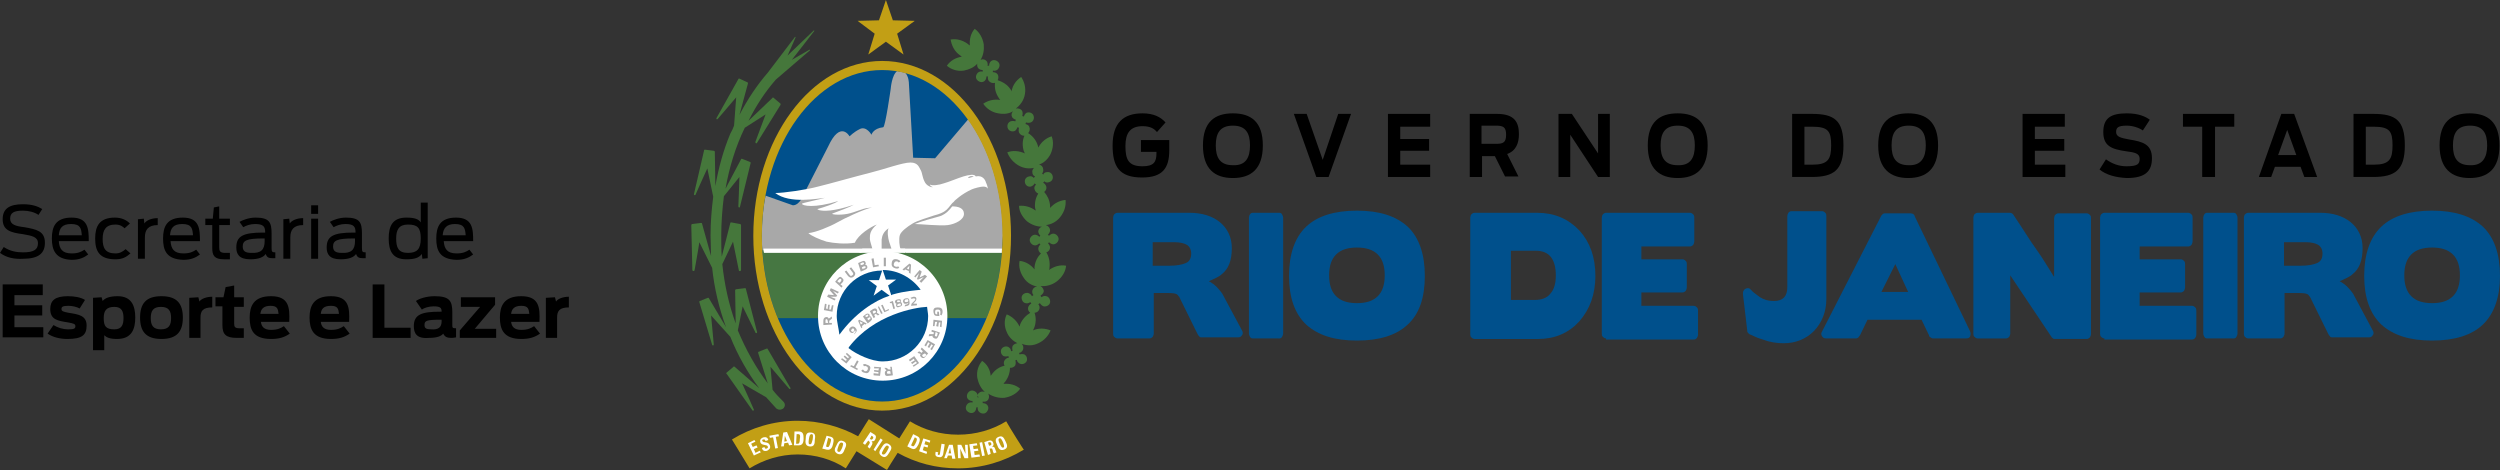 <?xml version="1.0" encoding="utf-8"?>
<!-- Generator: Adobe Illustrator 27.9.0, SVG Export Plug-In . SVG Version: 6.00 Build 0)  -->
<svg version="1.1" id="Camada_1" xmlns="http://www.w3.org/2000/svg" xmlns:xlink="http://www.w3.org/1999/xlink" x="0px" y="0px"
	 viewBox="0 0 467.6 88" style="enable-background:new 0 0 467.6 88;" xml:space="preserve">
<rect x="0" y="0" width="467.6" height="88" fill="#333333" stroke="none"/>
<style type="text/css">
	.st0{fill-rule:evenodd;clip-rule:evenodd;fill:#00508C;}
	.st1{fill-rule:evenodd;clip-rule:evenodd;fill:#467742;}
	.st2{fill-rule:evenodd;clip-rule:evenodd;fill:#A8A8A8;}
	.st3{fill-rule:evenodd;clip-rule:evenodd;fill:#FFFFFF;}
	.st4{fill-rule:evenodd;clip-rule:evenodd;fill:#45773B;}
	.st5{fill-rule:evenodd;clip-rule:evenodd;fill:#C29F15;}
	.st6{fill:#A8A8A8;}
	.st7{fill:#FFFFFF;}
	.st8{fill:#00508C;}
</style>
<g>
	<g>
		<path class="st0" d="M141.7,44c0-17.6,10.4-31.9,23.3-31.9c12.9,0,23.3,14.3,23.3,31.9S177.9,75.9,165,75.9
			C152.1,75.9,141.7,61.6,141.7,44"/>
		<path class="st1" d="M184.5,59.5l-39,0c-1.6-3.8-2.6-8.2-2.9-12.8h44.8C187.1,51.3,186.1,55.7,184.5,59.5"/>
		<path class="st2" d="M187.4,46.7l-44.8,0.1c-0.1-0.9-0.1-1.8-0.1-2.7c0-2.6,0.2-5.1,0.7-7.5l5.1,1.8c1.3,0,2-2,2-2l4.6-9
			c2.3-5,4-1.9,4-1.9s0.8-0.8,1.8-1.3c1.3-0.8,2.3,1,2.3,1s0.3-1.2,2.2-1.4c0.4-0.1,1.4-7.2,1.4-7.2s0.2-2.6,1.2-3.3
			c0.5,0.1,1,0.2,1.5,0.3c0.7,0.7,0.7,2,0.7,2l0.8,13.9l4.1,0.1l6.2-7.3c4,5.6,6.5,13.3,6.5,21.8C187.5,44.9,187.5,45.8,187.4,46.7"
			/>
		<path class="st3" d="M163.6,46.5L163.6,46.5h-20.8c0,0.3,0,0.5,0.1,0.8h17.9L163.6,46.5z M169.5,47.3h17.9c0-0.2,0-0.5,0-0.8
			h-20.8L169.5,47.3z"/>
		<path class="st4" d="M183.1,73.5c0.3-0.3,0.7-0.3,1.1-0.2c-0.7-0.6-1.2-1.6-1.4-2.6c-0.2-1.2,0.2-2.4,0.9-3.2
			c0.9,0.6,1.5,1.6,1.6,2.8c0.1-0.1,0.2-0.3,0.3-0.4c0.6-0.8,1.4-1.3,2.3-1.5c-0.2-0.3-0.2-0.7,0-1c0.2-0.3,0.5-0.5,0.8-0.5
			c0-0.1-0.1-0.2-0.1-0.3c-0.3,0.1-0.6,0.1-0.9,0c-0.5-0.3-0.6-0.9-0.4-1.3c0.3-0.5,0.9-0.6,1.3-0.4c0.3,0.2,0.5,0.4,0.5,0.8
			c0.1,0,0.2-0.1,0.3-0.1c-0.1-0.3-0.1-0.6,0-0.9c0.2-0.3,0.6-0.5,0.9-0.5c-0.8-0.4-1.6-1.1-2-2.1c-0.5-1.1-0.5-2.3,0-3.3
			c1,0.4,1.9,1.2,2.4,2.3c0-0.1,0.1-0.3,0.1-0.4c0.4-1,1.1-1.7,1.9-2.2c-0.3-0.2-0.5-0.6-0.4-1c0.1-0.3,0.3-0.6,0.6-0.7
			c-0.1-0.1-0.1-0.2-0.2-0.3c-0.2,0.2-0.6,0.3-0.9,0.2c-0.5-0.1-0.8-0.7-0.7-1.2c0.1-0.5,0.7-0.8,1.2-0.7c0.3,0.1,0.6,0.3,0.7,0.6
			c0.1-0.1,0.2-0.1,0.3-0.2c-0.2-0.2-0.3-0.6-0.2-0.9c0.1-0.4,0.5-0.7,0.9-0.7c-1-0.2-1.9-0.7-2.5-1.6c-0.7-1-1-2.1-0.8-3.2
			c1.1,0.1,2.1,0.7,2.8,1.6c0-0.1,0-0.3,0-0.5c0.1-1,0.6-1.9,1.2-2.5c-0.3-0.2-0.5-0.5-0.5-0.9c0-0.3,0.2-0.6,0.4-0.8
			c-0.1-0.1-0.2-0.1-0.2-0.2c-0.2,0.2-0.5,0.4-0.8,0.4c-0.5,0-1-0.5-1-1c0-0.5,0.5-1,1-1c0.3,0,0.6,0.2,0.8,0.4
			c0.1-0.1,0.1-0.2,0.2-0.2c-0.2-0.2-0.4-0.5-0.4-0.8c0-0.4,0.3-0.8,0.7-0.9c-0.9,0-1.9-0.3-2.8-1c-0.9-0.8-1.5-1.9-1.5-2.9
			c1.1-0.1,2.2,0.2,3.1,0.9c0-0.1,0-0.3-0.1-0.5c-0.1-1,0.1-1.9,0.6-2.7c-0.3-0.1-0.6-0.4-0.7-0.8c-0.1-0.3,0-0.6,0.3-0.9
			c-0.1,0-0.2-0.1-0.3-0.2c-0.1,0.3-0.4,0.5-0.7,0.6c-0.5,0.1-1-0.2-1.1-0.8c-0.1-0.5,0.2-1,0.8-1.1c0.3-0.1,0.6,0,0.9,0.3
			c0-0.1,0.1-0.2,0.2-0.3c-0.3-0.1-0.5-0.4-0.5-0.7c-0.1-0.4,0.1-0.7,0.3-0.9c-0.9,0.2-1.9,0.1-2.8-0.4c-1.1-0.6-1.8-1.5-2.2-2.5
			c1-0.4,2.2-0.3,3.3,0.2c-0.1-0.1-0.1-0.3-0.2-0.4c-0.3-1-0.3-2,0.1-2.9c-0.4,0-0.8-0.2-1-0.6c-0.1-0.3-0.1-0.6,0-0.9
			c-0.1,0-0.2-0.1-0.3-0.1c-0.1,0.3-0.3,0.6-0.5,0.7c-0.5,0.2-1.1,0-1.3-0.5c-0.2-0.5,0-1.1,0.5-1.3c0.3-0.1,0.6-0.1,0.9,0
			c0-0.1,0.1-0.2,0.1-0.3c-0.3-0.1-0.6-0.3-0.7-0.5c-0.2-0.4-0.1-0.8,0.2-1.1c-0.8,0.5-1.8,0.6-2.8,0.4c-1.2-0.2-2.2-0.9-2.8-1.8
			c0.9-0.6,2-0.9,3.2-0.7c-0.1-0.1-0.2-0.2-0.3-0.4c-0.6-0.9-0.8-1.8-0.7-2.8c-0.4,0.1-0.8,0-1.1-0.3c-0.2-0.2-0.3-0.6-0.2-0.9
			c-0.1,0-0.2,0-0.3,0c0,0.3-0.1,0.6-0.3,0.8c-0.4,0.4-1,0.3-1.4-0.1c-0.4-0.4-0.3-1,0.1-1.4c0.2-0.2,0.6-0.3,0.9-0.2
			c0-0.1,0-0.2,0-0.3c-0.3,0-0.6-0.1-0.8-0.3c-0.2-0.2-0.3-0.6-0.2-0.9c-0.6,0.7-1.5,1.1-2.5,1.3c-1.2,0.2-2.4-0.2-3.2-0.9
			c0.6-0.9,1.6-1.5,2.8-1.7c-0.1-0.1-0.3-0.2-0.4-0.3c-1-0.7-1.5-1.8-1.7-2.9c1.1-0.2,2.2,0.1,3.2,0.8c0.1,0.1,0.2,0.2,0.4,0.3
			c-0.1-1.2,0.2-2.3,0.9-3.1c0.9,0.6,1.5,1.7,1.7,2.9c0.1,1.1-0.1,2.1-0.6,2.9c0.4-0.2,0.8-0.1,1.1,0.2c0.2,0.2,0.3,0.6,0.2,0.9
			c0.1,0,0.2,0,0.3,0c0-0.3,0.1-0.6,0.3-0.8c0.4-0.4,1-0.3,1.4,0.1c0.4,0.4,0.3,1-0.1,1.4c-0.2,0.2-0.6,0.3-0.9,0.2
			c0,0.1,0,0.2,0,0.3c0.3,0,0.6,0.1,0.8,0.3c0.3,0.3,0.3,0.8,0.1,1.2c0.9,0.3,1.8,0.8,2.4,1.7c0.1,0.1,0.2,0.3,0.2,0.4
			c0.2-1.2,0.9-2.1,1.8-2.7c0.6,0.9,0.9,2,0.7,3.2c-0.2,1.2-0.9,2.1-1.7,2.7c0.5-0.1,1,0.1,1.2,0.5c0.1,0.3,0.1,0.6,0,0.9
			c0.1,0,0.2,0.1,0.3,0.1c0.1-0.3,0.3-0.6,0.5-0.7c0.5-0.2,1.1,0,1.3,0.5c0.2,0.5,0,1.1-0.5,1.3c-0.3,0.1-0.6,0.1-0.9,0
			c0,0.1-0.1,0.2-0.1,0.3c0.3,0.1,0.6,0.2,0.7,0.5c0.2,0.4,0.1,0.9-0.2,1.2c0.8,0.5,1.5,1.3,1.8,2.3c0,0.1,0.1,0.3,0.1,0.4
			c0.6-1.1,1.5-1.8,2.5-2.1c0.4,1,0.3,2.2-0.2,3.3c-0.5,1-1.3,1.7-2.2,2c0.4,0,0.8,0.4,0.8,0.8c0.1,0.3,0,0.6-0.2,0.9
			c0.1,0,0.2,0.1,0.2,0.2c0.1-0.3,0.4-0.5,0.7-0.5c0.5-0.1,1,0.2,1.1,0.8c0.1,0.5-0.2,1-0.8,1.1c-0.3,0.1-0.6,0-0.8-0.2
			c0,0.1-0.1,0.2-0.2,0.3c0.3,0.1,0.5,0.4,0.6,0.7c0.1,0.4-0.1,0.8-0.4,1c0.6,0.7,1,1.5,1.1,2.5c0,0.2,0,0.3,0,0.5
			c0.8-0.9,1.8-1.4,2.9-1.5c0.1,1.1-0.2,2.2-1,3.2c-0.7,0.9-1.7,1.4-2.7,1.5c0.4,0.1,0.8,0.5,0.8,1c0,0.3-0.2,0.6-0.4,0.8
			c0.1,0.1,0.1,0.1,0.2,0.2c0.2-0.2,0.5-0.4,0.8-0.4c0.5,0,1,0.5,1,1c0,0.5-0.5,1-1,1c-0.3,0-0.6-0.2-0.8-0.4
			c-0.1,0.1-0.1,0.2-0.2,0.2c0.2,0.2,0.4,0.5,0.4,0.8c0,0.4-0.3,0.8-0.7,0.9c0.5,0.8,0.7,1.8,0.6,2.8c0,0.2,0,0.3-0.1,0.5
			c1-0.7,2.1-1,3.2-0.8c-0.1,1.1-0.7,2.1-1.7,2.9c-0.9,0.7-2,1-3.1,0.9c0.4,0.2,0.7,0.7,0.6,1.1c-0.1,0.3-0.3,0.5-0.6,0.7
			c0.1,0.1,0.1,0.2,0.2,0.3c0.2-0.2,0.6-0.3,0.9-0.2c0.5,0.1,0.8,0.7,0.7,1.2c-0.1,0.5-0.7,0.8-1.2,0.7c-0.3-0.1-0.5-0.3-0.7-0.6
			c-0.1,0.1-0.2,0.1-0.3,0.2c0.2,0.2,0.3,0.6,0.2,0.9c-0.1,0.4-0.5,0.7-0.9,0.7c0.3,0.9,0.3,1.9-0.1,2.9c-0.1,0.1-0.1,0.3-0.2,0.4
			c1.1-0.5,2.3-0.4,3.3,0c-0.4,1-1.2,1.9-2.3,2.4c-1,0.5-2.1,0.5-3.1,0.1c0.3,0.3,0.4,0.8,0.2,1.2c-0.2,0.3-0.4,0.5-0.7,0.5
			c0,0.1,0.1,0.2,0.1,0.3c0.3-0.1,0.6-0.1,0.9,0c0.5,0.3,0.6,0.9,0.4,1.3c-0.3,0.5-0.9,0.6-1.3,0.4c-0.3-0.2-0.5-0.4-0.5-0.7
			c-0.1,0-0.2,0.1-0.3,0.1c0.1,0.3,0.1,0.6,0,0.9c-0.2,0.4-0.6,0.5-1,0.5c0,0.9-0.3,1.8-0.9,2.6c-0.1,0.1-0.2,0.2-0.3,0.4
			c1.2-0.1,2.3,0.2,3.1,0.9c-0.6,0.9-1.7,1.5-2.9,1.7c-1.1,0.1-2.2-0.2-3.1-0.8c0.3,0.4,0.2,1-0.1,1.3c-0.2,0.2-0.6,0.3-0.9,0.2
			c0,0.1,0,0.2,0,0.3c0.3,0,0.6,0.1,0.8,0.3c0.4,0.4,0.3,1-0.1,1.4c-0.4,0.4-1,0.3-1.4-0.1c-0.2-0.2-0.3-0.6-0.2-0.8
			c-0.1,0-0.2,0-0.3,0c0,0.3-0.1,0.6-0.3,0.8c-0.4,0.4-1,0.3-1.4-0.1c-0.4-0.4-0.3-1,0.1-1.4c0.2-0.2,0.6-0.3,0.9-0.2
			c0-0.1,0-0.2,0-0.3c-0.3,0-0.6-0.1-0.8-0.3c-0.4-0.4-0.3-1,0.1-1.4c0.4-0.4,1-0.3,1.4,0.1c0.2,0.2,0.3,0.6,0.2,0.9
			c0.1,0,0.2,0,0.3,0C182.7,74.1,182.8,73.7,183.1,73.5"/>
		<path class="st4" d="M143.6,13.6c-2,2.3-3.8,5-5.3,7.9l1.6-5.9c0-0.1,0-0.2-0.1-0.2l-1.5-0.7c-0.1,0-0.2,0-0.2,0.1l-4.1,7.3
			c0,0.1,0,0.2,0,0.2c0.1,0,0.2,0,0.2,0c0,0,2.9-3.4,3.5-4.1l-0.4,5.3c-0.2,0.5-0.4,1-0.7,1.5c-1.3,3.1-2.2,6.4-2.8,9.8l-0.1-6.4
			c0-0.1-0.1-0.2-0.2-0.2l-1.6-0.2c-0.1,0-0.2,0-0.2,0.1l-1.9,8.2c0,0.1,0,0.2,0.1,0.2c0.1,0,0.2,0,0.2-0.1c0,0,1.8-4.1,2.2-4.9
			l1.1,5.3c-0.3,2.4-0.5,4.8-0.5,7.2c0,1.3,0.1,2.6,0.1,3.9l-1.7-6.1c0-0.1-0.1-0.1-0.2-0.1l-1.6,0.2c-0.1,0-0.2,0.1-0.2,0.2
			l0.2,8.4c0,0.1,0.1,0.2,0.2,0.2c0.1,0,0.2-0.1,0.2-0.1c0,0,0.8-4.4,0.9-5.3l2.4,4.8c0.4,3.8,1.3,7.6,2.6,11.1l-3.2-5.4
			c0-0.1-0.1-0.1-0.2-0.1l-1.5,0.6c-0.1,0-0.1,0.1-0.1,0.2l2.4,8c0,0.1,0.1,0.1,0.2,0.1c0.1,0,0.1-0.1,0.1-0.2v0
			c0,0-0.4-4.5-0.5-5.4l3.6,4c1.4,3.5,3.3,6.8,5.4,9.6l-4.6-4c-0.1-0.1-0.2-0.1-0.2,0l-1.3,1.1c-0.1,0.1-0.1,0.2,0,0.2l4.8,6.8
			c0,0.1,0.1,0.1,0.2,0.1c0.1,0,0.1-0.1,0.1-0.1c0,0,0,0,0-0.1c0,0-1.8-4.1-2.2-4.9l4.5,2.6c0.6,0.7,1.3,1.4,1.9,2.1
			c0.4,0.3,0.9,0.3,1.3,0c0.4-0.4,0.4-0.9,0-1.3c-0.7-0.7-1.4-1.4-2-2.2l-0.4-4.3c0.6,0.7,3.5,4.1,3.5,4.1c0.1,0.1,0.2,0.1,0.2,0
			c0.1,0,0.1-0.2,0-0.2l-4.2-7.2c0-0.1-0.1-0.1-0.2-0.1l-1.5,0.6c-0.1,0-0.1,0.1-0.1,0.2l1.8,5.7c-2.2-2.9-4.1-6.3-5.6-9.9l0.9-4.5
			c0.4,0.8,2.4,4.9,2.4,4.9c0,0.1,0.1,0.1,0.2,0.1c0.1,0,0.1-0.1,0.1-0.2l-2.1-8.1c0-0.1-0.1-0.1-0.2-0.1l-1.6,0.2
			c-0.1,0-0.2,0.1-0.2,0.2l0.1,6.2c-1.3-3.6-2.1-7.3-2.5-11.1l2-4.2c0.2,0.9,1.1,5.4,1.1,5.4c0,0.1,0.1,0.1,0.2,0.1
			c0.1,0,0.2-0.1,0.2-0.2v-8.4c0-0.1-0.1-0.2-0.2-0.2l-1.6-0.3c-0.1,0-0.2,0-0.2,0.1L135,48c-0.1-1.3-0.1-2.6-0.1-3.9
			c0-2.5,0.2-5,0.5-7.4l2.9-3.6c0,0.9-0.2,5.5-0.2,5.5v0c0,0.1,0.1,0.2,0.1,0.2c0.1,0,0.2,0,0.2-0.1l2-8.2c0-0.1,0-0.2-0.1-0.2
			l-1.5-0.6c-0.1,0-0.2,0-0.2,0.1l-2.9,5.5c0.7-4,1.9-7.9,3.6-11.4l3.9-2.5c-0.3,0.8-1.9,5.1-1.9,5.1c0,0,0,0,0,0.1
			c0,0.1,0,0.1,0.1,0.2c0.1,0,0.2,0,0.2-0.1l4.4-7.1c0-0.1,0-0.2,0-0.2l-1.3-1.1c-0.1-0.1-0.2-0.1-0.2,0l-4.5,4.3
			c1.4-2.8,3.1-5.4,5.1-7.7l6.4-5.5c0,0,0-0.1,0-0.1c0,0-0.1,0-0.1,0c0,0-1.9,1.1-3.3,1.9l4.2-5.4c0,0,0-0.1,0-0.1c0,0-0.1,0-0.1,0
			l-4.9,4.7c0.7-1.5,1.5-3.4,1.5-3.4c0,0,0-0.1,0-0.1c0,0-0.1,0-0.1,0L143.6,13.6L143.6,13.6z"/>
		<path class="st5" d="M165,75.1L165,75.1c-12.4,0-22.5-13.9-22.5-31c0-17.1,10.1-31,22.5-31c12.4,0,22.5,13.9,22.5,31
			C187.5,61.2,177.4,75.1,165,75.1 M165,11.4c-13.3,0-24.1,14.7-24.1,32.7c0,18,10.8,32.7,24.1,32.7c13.3,0,24.1-14.7,24.1-32.7
			C189.1,26,178.3,11.4,165,11.4"/>
		<polygon class="st3" points="160.7,47.3 169.3,47.3 169.3,46.5 161.3,46.5 		"/>
		<path class="st3" d="M177.2,59.1c0,6.7-5.4,12.1-12.1,12.1c-6.7,0-12.1-5.4-12.1-12.1c0-6.7,5.4-12.1,12.1-12.1
			C171.7,46.9,177.2,52.4,177.2,59.1"/>
		<path class="st6" d="M154.8,60L154.8,60c0-0.2-0.1-0.3-0.2-0.3c-0.2,0-0.2,0.1-0.2,0.3l0,0.4l0.5,0L154.8,60z M155.1,60l0,0.4
			l0.5,0l0,0.3l-1.6,0.1l0-0.8c0-0.5,0.2-0.6,0.5-0.7c0.2,0,0.4,0,0.5,0.3l0.6-0.4l0,0.4L155.1,60z"/>
		<polygon class="st6" points="154.1,58 154.3,56.8 154.6,56.9 154.5,57.7 154.8,57.8 154.9,57 155.2,57 155.1,57.9 155.4,57.9 
			155.6,57.1 155.9,57.1 155.7,58.3 		"/>
		<polygon class="st6" points="154.7,55.5 154.9,55.1 156,55.2 155.2,54.3 155.4,53.9 156.9,54.6 156.7,54.9 155.8,54.4 156.6,55.3 
			156.4,55.5 155.3,55.5 156.3,55.9 156.1,56.2 		"/>
		<path class="st6" d="M157.3,52.6L157.3,52.6c0.1-0.2,0.1-0.3,0-0.4c-0.1-0.1-0.2-0.1-0.4,0.1l-0.3,0.3l0.4,0.3L157.3,52.6z
			 M156.2,52.7l0.5-0.6c0.3-0.4,0.6-0.4,0.8-0.1c0.3,0.2,0.4,0.5,0,0.9l-0.3,0.3l0.4,0.3l-0.2,0.3L156.2,52.7z"/>
		<path class="st6" d="M158.6,51.6l-0.6-0.8l0.3-0.2l0.6,0.8c0.1,0.2,0.3,0.3,0.5,0.1c0.3-0.2,0.2-0.3,0.1-0.5l-0.6-0.8l0.3-0.2
			l0.6,0.8c0.2,0.2,0.3,0.6-0.2,1C159.1,52.1,158.8,51.8,158.6,51.6"/>
		<path class="st6" d="M161.7,50.2L161.7,50.2c0.2-0.1,0.2-0.1,0.2-0.3c0-0.1-0.1-0.1-0.3-0.1l-0.4,0.2l0.1,0.3L161.7,50.2z
			 M161.4,49.5L161.4,49.5c0.2-0.1,0.2-0.1,0.2-0.3c0-0.1-0.1-0.1-0.3-0.1l-0.4,0.2l0.1,0.3L161.4,49.5z M160.5,49.2l0.7-0.3
			c0.4-0.2,0.6-0.1,0.7,0.2c0.1,0.2,0,0.3-0.1,0.4c0.2,0,0.3,0.1,0.4,0.3c0.1,0.3,0,0.5-0.5,0.7l-0.7,0.3L160.5,49.2z"/>
		<polygon class="st6" points="163,48.4 163.4,48.3 163.6,49.6 164.3,49.5 164.4,49.8 163.3,50 		"/>
		<polygon class="st6" points="165.3,48.2 165.7,48.2 165.7,49.8 165.3,49.8 		"/>
		<path class="st6" d="M166.8,49.1c0.1-0.6,0.5-0.7,1-0.6c0.3,0.1,0.5,0.2,0.6,0.4l-0.3,0.2c-0.1-0.1-0.2-0.2-0.3-0.2
			c-0.3-0.1-0.5,0.1-0.6,0.4c-0.1,0.3,0,0.5,0.4,0.6c0.2,0,0.3,0,0.4-0.1l0.2,0.3c-0.2,0.1-0.3,0.2-0.7,0.1
			C166.8,50,166.7,49.6,166.8,49.1"/>
		<path class="st6" d="M170,50.4L170,50.4l0.1-0.7l-0.5,0.5L170,50.4z M170.1,49.3l0.3,0.2l-0.1,1.7l-0.3-0.2l0-0.3l-0.7-0.3
			l-0.2,0.2l-0.3-0.2L170.1,49.3z"/>
		<polygon class="st6" points="172,50.5 172.4,50.8 172,51.9 173,51.4 173.4,51.7 172.3,52.9 172,52.6 172.8,51.8 171.7,52.3 
			171.5,52.2 171.9,51.1 171.2,51.9 171,51.7 		"/>
		<path class="st6" d="M175.4,57.5c0.6,0,0.9,0.2,0.9,0.8c0,0.3-0.1,0.5-0.2,0.7l-0.3-0.2c0.1-0.1,0.1-0.2,0.1-0.4
			c0-0.4-0.2-0.5-0.5-0.5c-0.4,0-0.5,0.1-0.5,0.5c0,0.3,0.1,0.4,0.4,0.4l0,0l0-0.5l0.3,0l0.1,0.8l-0.3,0c-0.5,0-0.7-0.1-0.8-0.7
			C174.5,57.7,174.8,57.5,175.4,57.5"/>
		<polygon class="st6" points="176.2,60 176.1,61.2 175.8,61.1 175.9,60.3 175.6,60.3 175.5,61.1 175.1,61 175.3,60.2 174.9,60.2 
			174.8,61 174.5,61 174.6,59.8 		"/>
		<path class="st6" d="M174.9,62.6L174.9,62.6c-0.1,0.2,0,0.3,0.1,0.3c0.2,0.1,0.3,0,0.3-0.2l0.1-0.4l-0.4-0.2L174.9,62.6z
			 M174.6,62.5l0.1-0.3l-0.5-0.2l0.1-0.3l1.5,0.5l-0.3,0.7c-0.2,0.5-0.4,0.5-0.7,0.4c-0.2-0.1-0.4-0.2-0.4-0.5l-0.7,0.1l0.1-0.4
			L174.6,62.5z"/>
		<polygon class="st6" points="174.9,64.4 174.3,65.5 174,65.3 174.5,64.6 174.2,64.4 173.8,65.1 173.5,64.9 173.9,64.2 173.6,64 
			173.2,64.8 172.9,64.6 173.5,63.6 		"/>
		<path class="st6" d="M172.6,66.3L172.6,66.3c-0.1,0.1-0.2,0.2,0,0.4c0.1,0.1,0.2,0.1,0.4,0l0.3-0.3l-0.3-0.3L172.6,66.3z
			 M172.4,66l0.2-0.3l-0.4-0.4l0.2-0.3l1.2,1.1l-0.5,0.6c-0.3,0.4-0.6,0.3-0.8,0.1c-0.2-0.2-0.3-0.3-0.1-0.6l-0.6-0.2l0.3-0.3
			L172.4,66z"/>
		<polygon class="st6" points="171.9,67.9 170.9,68.6 170.7,68.4 171.5,67.9 171.3,67.6 170.6,68.1 170.4,67.8 171.1,67.4 
			170.9,67.1 170.2,67.6 170,67.3 171,66.6 		"/>
		<path class="st6" d="M166.2,69.4L166.2,69.4c-0.2,0-0.3,0.1-0.3,0.3c0,0.2,0.1,0.2,0.3,0.2l0.4,0l-0.1-0.5L166.2,69.4z
			 M166.2,69.1l0.4,0l-0.1-0.5l0.3,0l0.2,1.6l-0.8,0.1c-0.5,0.1-0.7-0.1-0.7-0.5c0-0.2,0-0.4,0.3-0.5l-0.4-0.5l0.4,0L166.2,69.1z"/>
		<polygon class="st6" points="164.6,70.3 163.4,70.2 163.4,69.8 164.3,69.9 164.3,69.6 163.5,69.5 163.5,69.2 164.3,69.3 
			164.4,68.9 163.5,68.9 163.5,68.6 164.8,68.7 		"/>
		<path class="st6" d="M162.7,69.2c-0.2,0.6-0.5,0.7-1.1,0.5c-0.3-0.1-0.4-0.2-0.5-0.4l0.3-0.2c0.1,0.1,0.2,0.2,0.3,0.3
			c0.3,0.1,0.5,0,0.6-0.3c0.1-0.3,0-0.5-0.3-0.6c-0.2-0.1-0.3,0-0.4,0l-0.2-0.3c0.2-0.1,0.4-0.2,0.7,0
			C162.8,68.4,162.9,68.7,162.7,69.2"/>
		<polygon class="st6" points="160,68.7 160.5,69 160.3,69.2 159,68.5 159.2,68.3 159.7,68.5 160.3,67.4 160.6,67.6 		"/>
		<polygon class="st6" points="158.3,68 157.3,67.2 157.5,67 158.2,67.5 158.4,67.3 157.8,66.7 158,66.5 158.6,67 158.8,66.8 
			158.2,66.2 158.4,66 159.3,66.8 		"/>
		<path class="st0" d="M173.4,57.4L173.4,57.4c0,0.2,0.2,1.3,0.2,1.7c0,4.7-3.8,8.5-8.5,8.5c-2.1,0-4.9-1.3-6.4-2.5l0.1-0.2
			c4.7-6.1,12.4-7.4,14.5-7.5L173.4,57.4z M165.1,50.5L165.1,50.5l0.6,1.8l1.9,0l-1.5,1.1l0.6,1.8c0.1,0,0.1,0,0.2-0.1
			c2.4-0.7,4.5-0.8,5.3-0.9C170.6,52,168,50.5,165.1,50.5 M156.5,59.1c0-4.7,3.8-8.5,8.5-8.5l-0.6,1.8l-1.9,0l1.5,1.1l-0.6,1.8
			l1.5-1.1l1.5,1.1c-2.8,0.9-6.5,3.3-9.4,7.3C156.9,61.6,156.5,60.1,156.5,59.1"/>
		<path class="st6" d="M159.7,61.5L159.7,61.5c-0.1-0.1-0.3-0.1-0.4,0.1c-0.2,0.2-0.1,0.3,0,0.4c0.1,0.1,0.2,0.1,0.4,0
			C159.8,61.7,159.8,61.6,159.7,61.5 M159.7,62.5l0.1-0.1c0.4-0.4,0.2-0.5,0.1-0.7c0,0.1,0,0.2-0.2,0.4c-0.2,0.3-0.5,0.2-0.7,0
			c-0.2-0.2-0.3-0.5,0-0.8c0.3-0.3,0.6-0.3,0.9-0.1c0.4,0.4,0.5,0.7,0,1.2l-0.1,0.1L159.7,62.5z"/>
		<path class="st6" d="M161.4,60.4L161.4,60.4l-0.6-0.3l0.2,0.6L161.4,60.4z M160.5,60l0.2-0.2l1.4,0.7l-0.2,0.2l-0.2-0.1l-0.5,0.4
			l0.1,0.2l-0.2,0.2L160.5,60z"/>
		<path class="st6" d="M162.7,59.7L162.7,59.7c0.1-0.1,0.2-0.2,0.1-0.3c-0.1-0.1-0.1-0.1-0.3,0l-0.3,0.2l0.2,0.3L162.7,59.7z
			 M162.3,59.2L162.3,59.2c0.1-0.1,0.1-0.2,0.1-0.3c-0.1-0.1-0.1-0.1-0.3,0l-0.3,0.2l0.2,0.2L162.3,59.2z M161.4,59.2l0.5-0.4
			c0.3-0.2,0.5-0.2,0.7,0c0.1,0.1,0.1,0.3,0,0.4c0.2-0.1,0.3,0,0.4,0.2c0.2,0.3,0.1,0.4-0.2,0.7l-0.5,0.4L161.4,59.2z"/>
		<path class="st6" d="M163.7,58.5L163.7,58.5c0.2-0.1,0.2-0.2,0.1-0.3c-0.1-0.1-0.2-0.1-0.3-0.1l-0.3,0.2l0.2,0.4L163.7,58.5z
			 M163.8,58.7l-0.3,0.2l0.2,0.4l-0.3,0.2l-0.7-1.3l0.6-0.4c0.4-0.2,0.6-0.1,0.7,0.1c0.1,0.2,0.1,0.4,0,0.6l0.5,0.3l-0.3,0.2
			L163.8,58.7z"/>
		<polygon class="st6" points="164.2,57.4 164.4,57.3 165.1,58.6 164.8,58.7 		"/>
		<polygon class="st6" points="164.8,57.1 165.1,57 165.6,58.1 166.2,57.8 166.3,58 165.4,58.4 		"/>
		<polygon class="st6" points="166.8,56.7 166.5,56.7 166.4,56.5 167,56.3 167.4,57.7 167.1,57.8 		"/>
		<path class="st6" d="M168.5,56.9L168.5,56.9c0-0.1-0.1-0.2-0.4-0.1c-0.2,0.1-0.3,0.2-0.3,0.3c0,0.1,0.1,0.2,0.4,0.1
			C168.5,57.2,168.5,57.1,168.5,56.9 M168.3,56.3L168.3,56.3c0-0.1-0.1-0.2-0.3-0.1c-0.2,0-0.3,0.1-0.2,0.2c0,0.1,0.1,0.2,0.3,0.1
			C168.3,56.5,168.4,56.5,168.3,56.3 M167.6,57.2c0-0.2,0-0.3,0.1-0.4c-0.2,0-0.2-0.1-0.3-0.3c0-0.2,0-0.4,0.5-0.5
			c0.5-0.1,0.6,0,0.6,0.2c0,0.1,0,0.3-0.1,0.3c0.2,0,0.3,0.2,0.3,0.3c0.1,0.2,0,0.5-0.5,0.6C167.8,57.6,167.7,57.4,167.6,57.2"/>
		<path class="st6" d="M169.9,56.2L169.9,56.2c0-0.2-0.1-0.3-0.4-0.2c-0.2,0-0.3,0.1-0.3,0.3c0,0.2,0.1,0.2,0.3,0.2
			C169.8,56.5,169.9,56.4,169.9,56.2 M169.3,57l0.1,0c0.5-0.1,0.5-0.3,0.5-0.4c-0.1,0.1-0.2,0.2-0.4,0.2c-0.4,0.1-0.5-0.1-0.6-0.4
			c0-0.3,0.1-0.5,0.5-0.6c0.5-0.1,0.7,0.1,0.7,0.6c0.1,0.6-0.1,0.8-0.8,0.9l-0.1,0L169.3,57z"/>
		<path class="st6" d="M170.5,56.8l0.4-0.4c0.2-0.2,0.3-0.3,0.3-0.4c0-0.1-0.1-0.2-0.3-0.2c-0.1,0-0.3,0.1-0.4,0.1l-0.2-0.2
			c0.2-0.1,0.3-0.1,0.6-0.2c0.3,0,0.5,0.1,0.5,0.4c0,0.2-0.1,0.4-0.3,0.6l-0.3,0.3l0.7,0l0,0.3l-1.1,0.1L170.5,56.8z"/>
		<polygon class="st5" points="169,10.2 165.7,7.8 162.4,10.2 163.6,6.3 160.4,3.9 164.4,3.8 165.7,0 167,3.8 171.1,3.9 167.8,6.3 
					"/>
		<path class="st5" d="M188.2,78.8c-2.6,1.6-5.7,2.5-9,2.5c-3.3,0-6.4-0.9-9-2.5l-2,3.2l-5.7-3.6c0,0-1.1,1.7-2,3.2
			c-3.3-1.8-7.2-2.9-11.3-2.9c-4.5,0-8.7,1.3-12.3,3.5c0,0,2.5,4.1,3.3,5.4c2.6-1.6,5.7-2.6,9-2.6c3.3,0,6.4,0.9,9,2.6l2-3.2
			l5.7,3.5c0.3-0.5,1.2-2,2-3.2c3.4,1.9,7.2,2.9,11.3,2.9c4.5,0,8.7-1.3,12.3-3.5C191.5,84.2,188.8,79.9,188.2,78.8"/>
		<path class="st3" d="M156.7,84.9L156.7,84.9c0.8,0.3,1.1-0.3,1.3-0.9c0.3-0.6,0.5-1.2-0.3-1.5c-0.8-0.3-1,0.3-1.3,0.9
			C156.1,83.9,155.9,84.5,156.7,84.9 M156.8,84.5L156.8,84.5c-0.3-0.1-0.2-0.4,0-1c0.2-0.6,0.4-0.8,0.7-0.7c0.3,0.1,0.2,0.4,0,1
			C157.2,84.4,157.1,84.6,156.8,84.5 M153.8,83.9L153.8,83.9l0.8,0.2c0.9,0.2,1.1-0.6,1.2-1c0.2-0.8,0.2-1.2-0.4-1.4l-0.8-0.2
			L153.8,83.9z M154.9,81.9L154.9,81.9l0.3,0.1c0.4,0.1,0.2,0.5,0.1,0.9c-0.2,0.6-0.3,0.8-0.6,0.7l-0.2-0.1L154.9,81.9z M151.4,83.5
			L151.4,83.5c0.9,0.1,1-0.5,1-1.2c0.1-0.7,0.2-1.3-0.7-1.4c-0.9-0.1-1,0.5-1,1.2C150.6,82.7,150.6,83.4,151.4,83.5 M151.5,83.1
			L151.5,83.1c-0.3,0-0.3-0.3-0.2-1c0.1-0.6,0.2-0.9,0.5-0.9c0.3,0,0.3,0.3,0.2,1C151.8,82.9,151.8,83.1,151.5,83.1 M148.5,83.3
			L148.5,83.3l0.9,0c0.9,0,0.9-0.9,0.9-1.3c0-0.8-0.1-1.2-0.8-1.3l-0.9,0L148.5,83.3z M149,81.2L149,81.2l0.3,0
			c0.4,0,0.4,0.4,0.3,0.9c0,0.6-0.1,0.9-0.4,0.9l-0.3,0L149,81.2z M147.2,82.5L147.2,82.5l-0.5,0.1l0.1-1.1h0L147.2,82.5z
			 M146.6,83.5L146.6,83.5l0.1-0.6l0.7-0.1l0.2,0.5l0.6-0.1l-1-2.4l-0.7,0.1l-0.4,2.6L146.6,83.5z M143.9,81.5L143.9,81.5l0.1,0.4
			l0.6-0.1l0.4,2.1l0.5-0.1l-0.4-2.1l0.6-0.1l-0.1-0.4L143.9,81.5z M144,83.3L144,83.3c-0.3-0.8-1.2-0.4-1.4-0.8
			c-0.1-0.2,0-0.3,0.2-0.3c0.2-0.1,0.3,0.1,0.4,0.3l0.5-0.2c-0.1-0.5-0.5-0.6-0.9-0.5c-0.6,0.2-0.7,0.6-0.6,0.9
			c0.2,0.7,1.3,0.4,1.4,0.8c0.1,0.2,0,0.3-0.2,0.4c-0.3,0.1-0.4-0.1-0.4-0.3l-0.5,0.2c0.1,0.4,0.4,0.7,1,0.5
			C143.8,84.1,144.2,83.9,144,83.3 M142.3,84.6L142.3,84.6l-0.2-0.3l-0.8,0.4L141,84l0.7-0.3l-0.2-0.4l-0.7,0.3l-0.3-0.6l0.8-0.4
			l-0.2-0.3l-1.2,0.6l1.1,2.3L142.3,84.6z M164.9,85.3L164.9,85.3c0.7,0.5,1.1-0.1,1.4-0.6c0.4-0.6,0.7-1.1,0-1.6
			c-0.7-0.5-1.1,0.1-1.4,0.6C164.5,84.3,164.2,84.8,164.9,85.3 M165.1,85L165.1,85c-0.3-0.2-0.1-0.4,0.2-1c0.3-0.5,0.5-0.8,0.8-0.6
			c0.3,0.2,0.1,0.4-0.2,1C165.6,84.9,165.4,85.1,165.1,85 M163.7,84.4L163.7,84.4l1.4-2.1l-0.4-0.3l-1.3,2.1L163.7,84.4z
			 M162.4,82.4L162.4,82.4l0.1,0.1c0.3,0.2,0.2,0.4,0,0.7c-0.1,0.1-0.2,0.3-0.2,0.4l0.4,0.3c0-0.1,0.3-0.5,0.4-0.7
			c0.2-0.4,0-0.6-0.1-0.7l0,0c0.3,0.1,0.6,0,0.7-0.3c0.2-0.4,0.2-0.7-0.1-0.9l-0.8-0.5l-1.4,2.1l0.4,0.3L162.4,82.4z M163,81.5
			L163,81.5l0.2,0.1c0.1,0.1,0.2,0.2,0.1,0.4c-0.1,0.1-0.2,0.3-0.4,0.2l-0.2-0.1L163,81.5z M187.8,84.1L187.8,84.1
			c0.8-0.3,0.6-0.9,0.3-1.5c-0.3-0.6-0.5-1.2-1.3-0.9c-0.8,0.3-0.6,0.9-0.3,1.5C186.7,83.8,187,84.4,187.8,84.1 M187.7,83.7
			L187.7,83.7c-0.3,0.1-0.4-0.1-0.7-0.7c-0.3-0.6-0.3-0.9-0.1-1c0.3-0.1,0.4,0.1,0.7,0.7C187.8,83.3,187.9,83.6,187.7,83.7
			 M185.1,83.9L185.1,83.9l0.1,0c0.4-0.1,0.4,0.1,0.5,0.4c0,0.2,0.1,0.3,0.2,0.5l0.5-0.2c-0.1-0.1-0.2-0.5-0.3-0.7
			c-0.1-0.4-0.5-0.4-0.6-0.3l0,0c0.3-0.2,0.4-0.4,0.3-0.7c-0.1-0.4-0.4-0.6-0.8-0.5l-0.9,0.3l0.7,2.4l0.5-0.2L185.1,83.9z
			 M184.8,82.8L184.8,82.8l0.2-0.1c0.2,0,0.3,0,0.4,0.2c0,0.2,0.1,0.4-0.2,0.4l-0.2,0.1L184.8,82.8z M184.2,85.2L184.2,85.2
			l-0.5-2.5l-0.5,0.1l0.5,2.5L184.2,85.2z M183.3,85.4L183.3,85.4l-0.1-0.4l-0.9,0.1l-0.1-0.7l0.8-0.1l-0.1-0.4l-0.8,0.1l-0.1-0.6
			l0.8-0.1l-0.1-0.4l-1.4,0.2l0.4,2.5L183.3,85.4z M179.7,85.7L179.7,85.7l-0.1-1.8h0l0.8,1.8l0.7,0l-0.1-2.5l-0.5,0l0.1,1.7l0,0
			l-0.8-1.7l-0.7,0l0.1,2.5L179.7,85.7z M177.9,84.8L177.9,84.8l-0.5,0l0.3-1.1h0L177.9,84.8z M177.1,85.7L177.1,85.7l0.2-0.5l0.7,0
			l0.1,0.6l0.6,0l-0.5-2.6l-0.7,0l-0.9,2.5L177.1,85.7z M176.1,83L176.1,83l-0.3,1.9c0,0.1-0.1,0.2-0.2,0.2c-0.3,0-0.2-0.3-0.1-0.5
			l-0.5-0.1c-0.1,0.6-0.1,0.9,0.6,1c0.4,0.1,0.7-0.1,0.8-0.5l0.3-1.9L176.1,83z M173.3,84.9L173.3,84.9l0.1-0.4l-0.8-0.3l0.2-0.7
			l0.7,0.2l0.1-0.4l-0.7-0.2l0.2-0.6l0.8,0.3l0.1-0.4l-1.3-0.4l-0.8,2.4L173.3,84.9z M169.7,83.5L169.7,83.5l0.8,0.4
			c0.8,0.4,1.1-0.5,1.3-0.8c0.3-0.7,0.4-1.2-0.2-1.5l-0.8-0.4L169.7,83.5z M171.1,81.8l0.2,0.1c0.3,0.1,0.2,0.5,0,0.9
			c-0.3,0.6-0.4,0.8-0.7,0.6l-0.2-0.1L171.1,81.8z"/>
		<path class="st7" d="M181.2,33.3L181.2,33.3c-0.4,0.1,0.3-0.7,1-0.2C182.2,33,181.5,33.2,181.2,33.3 M184.4,34.1
			c-0.1-0.4-0.6-1.4-1.9-1.1c-0.2-0.5-1.3-0.3-2.3,0c-1,0.3-2.9,1.1-3.7,1.3c-0.8,0.3-2.2,0.5-2.6,0.2c0.1,0.3,0.3,0.4,0.6,0.5
			c-0.1,0-0.2,0-0.3,0c-0.4-0.1-1-0.4-1.3-1.1c-0.4-0.8-0.4-1.6-0.7-2.1c-0.3-0.5-0.5-1.4-1.9-1.4c-1.5,0-4.7,1.2-7.5,1.9
			c-2.8,0.7-7.7,2.1-9.8,2.6c-2.2,0.6-6.4,1.2-8,1.2c2.7,2.1,8.1,1,9.3,0.9c-0.6,0.2-4.4,1-4.3,1.1c0,0.4,2.3,0.9,6.8-0.5
			c-0.7,0.5-2.5,1.1-3.9,1.5c-0.1,0,0.1,0.1,0.3,0.2c0.8,0.2,2.6,0.3,6.5-1c-0.9,0.5-2.6,1.1-3.9,1.6c-0.7,0.2,1.2,0.4,2.7,0.1
			c1.5-0.3,2.8-1,3.8-1.1l0.8-0.1c-1.5,0.3-5.3,2.1-6.5,2.8c-1.4,0.8-4.1,1.9-5.4,2c0.5,0.5,2.1,1.2,3.4,1.6
			c1.4,0.3,3.5,0.5,5.3,0.2c0.6-1.5,3-3,4.1-3.4c-1.3,1.1-1.3,1.9-1.3,2.6c0,0.6,0.4,1.5,0.5,2.1h1.7c0-0.4,0-1.3,0-1.9
			c0.1-0.8,0.4-1.5,1.3-2.1c-0.3,0.6-0.1,1.8,0.1,2.5c0.2,0.6,0.4,1.2,0.5,1.5h1.7c-0.3-0.5-0.4-2.1-0.2-2.7
			c0.2-0.7,1.4-1.6,2.4-2.2c1-0.6,2.9-1.1,4-1.5c1.2-0.3,1.7-0.6,2-0.8c0.5-0.3,0.9-0.9,1.4-1.5c0.2-0.2,0.4-0.3,0.4-0.4
			c0,0,1.3-1.3,3.3-2.2c0.5-0.2,1.6-0.5,2.1-0.5c0.4,0,0.7,0.1,0.9,0.4C184.7,34.9,184.6,34.5,184.4,34.1"/>
		<path class="st7" d="M178.1,38.6c0,0-0.1,0.1-0.4,0.5c0,0,0,0,0,0c-0.6,0.7-1.3,1.2-2.1,1.4c-1,0.3-3.1,0.8-4.5,1.4
			c1,0,4.8,0.4,6.2,0.2c1.4-0.2,3-1,3-2.1C180.3,38.9,179.2,38.6,178.1,38.6"/>
		<path class="st8" d="M215.6,45.2L215.6,45.2v4.5h3.2c1.3,0,2.3-0.2,3-0.5c0.7-0.3,1-0.9,1-1.8c0-0.7-0.3-1.3-0.8-1.6
			c-0.5-0.3-1.3-0.5-2.3-0.5H215.6z M215.8,55v7.4c0,0.2-0.1,0.4-0.2,0.6c-0.2,0.2-0.4,0.3-0.6,0.3h-6c-0.2,0-0.4-0.1-0.6-0.3
			c-0.2-0.2-0.2-0.4-0.2-0.6V40.7c0-0.2,0.1-0.5,0.2-0.6c0.2-0.2,0.4-0.3,0.6-0.3h13.5c2.3,0,4.2,0.6,5.6,1.7
			c1.5,1.2,2.3,2.9,2.3,4.9c0,2.3-0.6,3.9-1.9,4.9c-0.3,0.3-0.7,0.5-1.1,0.7c-0.4,0.2-0.9,0.4-1.3,0.6c0.6,0.3,1.1,0.7,1.5,1.1
			c0.4,0.4,0.7,0.8,1,1.2l3.7,6.9c0.2,0.3,0.2,0.7,0,0.9c-0.2,0.3-0.4,0.4-0.7,0.4h-6.9c-0.1,0-0.3,0-0.4-0.2
			c-0.1-0.1-0.2-0.2-0.3-0.4l-3.5-7.1l0,0.1c-0.1-0.1-0.1-0.2-0.2-0.3c-0.1-0.1-0.2-0.2-0.3-0.2c-0.1-0.1-0.7-0.2-1.7-0.2H215.8z"/>
		<path class="st8" d="M234.3,63.3c-0.2,0-0.4-0.1-0.5-0.3c-0.1-0.2-0.2-0.4-0.2-0.6V40.7c0-0.2,0.1-0.5,0.2-0.6
			c0.1-0.2,0.3-0.3,0.5-0.3h5c0.2,0,0.4,0.1,0.5,0.3c0.1,0.2,0.2,0.4,0.2,0.6v21.7c0,0.2-0.1,0.4-0.2,0.6c-0.1,0.2-0.3,0.3-0.5,0.3
			H234.3z"/>
		<path class="st8" d="M257.7,47.6L257.7,47.6c-0.9-0.9-2.2-1.3-3.9-1.3c-1.7,0-3,0.4-3.9,1.3c-0.9,0.9-1.3,2.2-1.3,3.9
			s0.4,3,1.3,3.9c0.9,0.9,2.2,1.3,3.9,1.3c1.7,0,3-0.4,3.9-1.3c0.9-0.9,1.3-2.2,1.3-3.9S258.6,48.5,257.7,47.6 M263.3,60.7
			c-2.1,2-5.3,3-9.5,3c-4.2,0-7.3-1-9.5-3c-2.1-2-3.2-5-3.2-9.1c0-4.1,1.1-7.2,3.2-9.2c2.1-2,5.3-3,9.5-3c4.2,0,7.3,1,9.5,3
			c2.1,2,3.2,5.1,3.2,9.2C266.5,55.6,265.5,58.7,263.3,60.7"/>
		<path class="st8" d="M290.1,48.1L290.1,48.1c-0.6-0.8-1.6-1.2-2.8-1.2h-4.7v9.2h4.5c1.3,0,2.3-0.4,2.9-1.2c0.7-0.8,1-1.9,1-3.4
			C291,50,290.7,48.9,290.1,48.1 M287.5,39.8c3.2,0,5.8,1.1,7.9,3.3c2,2.2,3,5,3,8.5c0,3.4-1,6.2-3,8.5c-2,2.2-4.6,3.3-7.7,3.3
			h-11.9c-0.2,0-0.4-0.1-0.6-0.3c-0.2-0.2-0.2-0.4-0.2-0.6V40.7c0-0.2,0.1-0.5,0.2-0.6c0.2-0.2,0.4-0.3,0.6-0.3H287.5z"/>
		<path class="st8" d="M300.4,63.3c-0.2,0-0.4-0.1-0.6-0.3c-0.2-0.2-0.2-0.4-0.2-0.6V40.7c0-0.2,0.1-0.5,0.2-0.6
			c0.2-0.2,0.4-0.3,0.6-0.3h15.7c0.2,0,0.4,0.1,0.6,0.3c0.2,0.2,0.2,0.4,0.2,0.6v4.4c0,0.3-0.1,0.5-0.2,0.7
			c-0.2,0.2-0.4,0.3-0.6,0.3H307v2.4h7.7c0.2,0,0.4,0.1,0.6,0.3c0.2,0.2,0.2,0.4,0.2,0.6v4.3c0,0.3-0.1,0.5-0.2,0.7
			c-0.2,0.2-0.4,0.3-0.6,0.3l-7.7,0v2.5h9.8c0.2,0,0.4,0.1,0.6,0.3c0.2,0.2,0.2,0.4,0.2,0.7v4.4c0,0.2-0.1,0.4-0.2,0.6
			c-0.2,0.2-0.3,0.3-0.6,0.3H300.4z"/>
		<path class="st8" d="M340.8,39.5c0.2,0,0.4,0.1,0.6,0.3c0.2,0.2,0.2,0.4,0.2,0.7v15.4c0,2.4-0.8,4.4-2.3,6
			c-1.5,1.5-3.4,2.3-5.7,2.3c-1.3,0-2.6-0.2-3.9-0.7c-0.7-0.2-1.2-0.4-1.6-0.6c-0.4-0.2-0.7-0.3-0.9-0.4c-0.1-0.1-0.2-0.2-0.3-0.3
			c-0.1-0.1-0.1-0.3-0.1-0.4l-0.8-6.8c0-0.2,0-0.4,0.1-0.6c0.1-0.2,0.2-0.3,0.4-0.4c0.2-0.1,0.3-0.1,0.5-0.1c0.2,0,0.3,0.1,0.5,0.3
			c0.3,0.4,0.9,0.8,1.7,1.4c0.8,0.5,1.6,0.7,2.6,0.7c1.7,0,2.5-0.9,2.5-2.6V40.5c0-0.3,0.1-0.5,0.2-0.7c0.2-0.2,0.3-0.3,0.6-0.3
			H340.8z"/>
		<path class="st8" d="M351.9,54.6L351.9,54.6h5l-2.4-5.2L351.9,54.6z M361.5,63.3c-0.1,0-0.3-0.1-0.4-0.2c-0.2-0.1-0.3-0.2-0.3-0.4
			l-1.4-2.9h-10.1l-1.4,2.9c-0.1,0.1-0.2,0.3-0.3,0.4c-0.1,0.1-0.3,0.2-0.4,0.2h-5.6c-0.4,0-0.6-0.1-0.8-0.4c-0.2-0.3-0.2-0.6,0-0.9
			l11.1-21.7c0.1-0.1,0.2-0.2,0.3-0.3c0.2-0.1,0.3-0.1,0.4-0.1h4.8c0.1,0,0.3,0.1,0.4,0.1c0.1,0.1,0.3,0.2,0.3,0.4L368.5,62
			c0.1,0.3,0.1,0.6,0,0.9c-0.1,0.3-0.4,0.4-0.8,0.4H361.5z"/>
		<path class="st8" d="M382.7,49.4c0.5,0.8,1,1.6,1.5,2.4v-11c0-0.2,0.1-0.5,0.2-0.6c0.2-0.2,0.4-0.3,0.6-0.3h5.3
			c0.2,0,0.4,0.1,0.6,0.3c0.2,0.2,0.2,0.4,0.2,0.6v21.7c0,0.2-0.1,0.4-0.2,0.6c-0.2,0.2-0.4,0.3-0.6,0.3h-6c-0.1,0-0.2,0-0.3-0.1
			c-0.1-0.1-0.3-0.2-0.3-0.3L376,51.5v10.9c0,0.2-0.1,0.4-0.2,0.6c-0.2,0.2-0.4,0.3-0.6,0.3h-5.3c-0.2,0-0.4-0.1-0.6-0.3
			c-0.2-0.2-0.2-0.4-0.2-0.6V40.7c0-0.2,0.1-0.5,0.2-0.6c0.2-0.2,0.4-0.3,0.6-0.3h6c0.1,0,0.2,0,0.4,0.1c0.2,0.1,0.2,0.2,0.3,0.3
			c0.8,1.2,1.6,2.4,2.3,3.5c0.7,1.1,1.5,2.3,2.3,3.4C381.7,47.8,382.2,48.6,382.7,49.4"/>
		<path class="st8" d="M393.6,63.3c-0.2,0-0.4-0.1-0.6-0.3c-0.2-0.2-0.2-0.4-0.2-0.6V40.7c0-0.2,0.1-0.5,0.2-0.6
			c0.2-0.2,0.4-0.3,0.6-0.3h15.7c0.2,0,0.4,0.1,0.6,0.3c0.2,0.2,0.2,0.4,0.2,0.6v4.4c0,0.3-0.1,0.5-0.2,0.7
			c-0.2,0.2-0.4,0.3-0.6,0.3h-9.1v2.4h7.7c0.2,0,0.4,0.1,0.6,0.3c0.2,0.2,0.2,0.4,0.2,0.6v4.3c0,0.3-0.1,0.5-0.2,0.7
			c-0.2,0.2-0.4,0.3-0.6,0.3l-7.7,0v2.5h9.8c0.2,0,0.4,0.1,0.6,0.3c0.2,0.2,0.2,0.4,0.2,0.7v4.4c0,0.2-0.1,0.4-0.2,0.6
			c-0.2,0.2-0.3,0.3-0.6,0.3H393.6z"/>
		<path class="st8" d="M412.8,63.3c-0.2,0-0.4-0.1-0.5-0.3c-0.1-0.2-0.2-0.4-0.2-0.6V40.7c0-0.2,0.1-0.5,0.2-0.6
			c0.1-0.2,0.3-0.3,0.5-0.3h5c0.2,0,0.4,0.1,0.5,0.3c0.1,0.2,0.2,0.4,0.2,0.6v21.7c0,0.2-0.1,0.4-0.2,0.6c-0.1,0.2-0.3,0.3-0.5,0.3
			H412.8z"/>
		<path class="st8" d="M427.2,45.2L427.2,45.2v4.5h3.2c1.3,0,2.3-0.2,3-0.5c0.7-0.3,1-0.9,1-1.8c0-0.7-0.3-1.3-0.8-1.6
			c-0.5-0.3-1.3-0.5-2.3-0.5H427.2z M427.3,55v7.4c0,0.2-0.1,0.4-0.2,0.6c-0.2,0.2-0.4,0.3-0.6,0.3h-6c-0.2,0-0.4-0.1-0.6-0.3
			c-0.2-0.2-0.2-0.4-0.2-0.6V40.7c0-0.2,0.1-0.5,0.2-0.6c0.2-0.2,0.4-0.3,0.6-0.3h13.5c2.3,0,4.2,0.6,5.6,1.7
			c1.5,1.2,2.3,2.9,2.3,4.9c0,2.3-0.6,3.9-1.9,4.9c-0.3,0.3-0.7,0.5-1.1,0.7c-0.4,0.2-0.8,0.4-1.3,0.6c0.6,0.3,1.1,0.7,1.5,1.1
			c0.4,0.4,0.7,0.8,1,1.2l3.7,6.9c0.2,0.3,0.2,0.7,0,0.9c-0.2,0.3-0.4,0.4-0.7,0.4h-6.9c-0.1,0-0.3,0-0.4-0.2
			c-0.1-0.1-0.2-0.2-0.3-0.4l-3.5-7.1l0,0.1c-0.1-0.1-0.1-0.2-0.2-0.3c-0.1-0.1-0.2-0.2-0.3-0.2c-0.1-0.1-0.7-0.2-1.7-0.2H427.3z"/>
		<path class="st8" d="M458.8,47.6L458.8,47.6c-0.9-0.9-2.2-1.3-3.9-1.3c-1.7,0-3,0.4-3.9,1.3c-0.9,0.9-1.3,2.2-1.3,3.9
			s0.4,3,1.3,3.9c0.9,0.9,2.2,1.3,3.9,1.3c1.7,0,3-0.4,3.9-1.3c0.9-0.9,1.3-2.2,1.3-3.9S459.7,48.5,458.8,47.6 M464.4,60.7
			c-2.1,2-5.3,3-9.5,3c-4.2,0-7.3-1-9.5-3c-2.1-2-3.2-5-3.2-9.1c0-4.1,1.1-7.2,3.2-9.2c2.1-2,5.3-3,9.5-3c4.2,0,7.3,1,9.5,3
			c2.1,2,3.2,5.1,3.2,9.2C467.6,55.6,466.5,58.7,464.4,60.7"/>
		<path d="M208.1,27.2c0-4.2,2-6,5.6-6c2.1,0,3.4,0.7,4.3,1.7l-1.6,1.8c-0.5-0.6-1.2-1.1-2.7-1.1c-2.3,0-3.2,1.3-3.2,3.7
			c0,2.6,0.6,3.8,3.2,3.8c2.1,0,2.6-0.8,2.6-2.4v-0.3h-2.9v-2.2h5.3v1.9c0,3.3-1.2,5.1-5.1,5.1C209.3,33.2,208.1,31.1,208.1,27.2"/>
		<path d="M233.8,27.2L233.8,27.2c0-2.3-0.8-3.7-3.2-3.7c-2.4,0-3.2,1.4-3.2,3.7c0,2.3,0.8,3.7,3.2,3.7
			C233,31,233.8,29.5,233.8,27.2 M225,27.2c0-4.4,2.2-6,5.6-6c3.4,0,5.6,1.6,5.6,6c0,4.4-2.2,6.1-5.6,6.1
			C227.2,33.3,225,31.6,225,27.2"/>
		<polygon points="242,21.3 244.4,21.3 247.4,29.9 250.3,21.3 252.7,21.3 248.5,33.1 246.2,33.1 		"/>
		<polygon points="259.6,21.3 267.5,21.3 267.5,23.7 261.9,23.7 261.9,26 267.3,26 267.3,28.2 261.9,28.2 261.9,30.8 267.5,30.8 
			267.5,33.1 259.6,33.1 		"/>
		<path d="M279.9,26.9L279.9,26.9c1.3,0,1.8-0.3,1.8-1.7c0-1.4-0.5-1.7-1.9-1.7h-2.7v3.4H279.9z M279.6,29.2h-2.4v3.9h-2.3V21.3h5.1
			c3.3,0,4.1,1.6,4.1,3.8c0,1.6-0.5,3.1-2.2,3.7l2.1,4.2h-2.5L279.6,29.2z"/>
		<polygon points="291.5,21.3 294,21.3 298.9,28.7 298.9,21.3 301.1,21.3 301.1,33.1 298.9,33.1 293.7,25.2 293.7,33.1 291.5,33.1 
					"/>
		<path d="M317,27.2L317,27.2c0-2.3-0.8-3.7-3.2-3.7c-2.4,0-3.2,1.4-3.2,3.7c0,2.3,0.8,3.7,3.2,3.7C316.2,31,317,29.5,317,27.2
			 M308.2,27.2c0-4.4,2.2-6,5.6-6c3.4,0,5.6,1.6,5.6,6c0,4.4-2.2,6.1-5.6,6.1C310.4,33.3,308.2,31.6,308.2,27.2"/>
		<path d="M339,30.8L339,30.8c2.9,0,3.5-1,3.5-3.6c0-2.6-0.5-3.5-3.5-3.5h-1.5v7.1H339z M335.1,21.3h3.8c4.2,0,5.9,1.2,5.9,5.9
			c0,4.6-1.8,5.9-5.9,5.9h-3.7V21.3z"/>
		<path d="M360.2,27.2L360.2,27.2c0-2.3-0.8-3.7-3.2-3.7c-2.4,0-3.2,1.4-3.2,3.7c0,2.3,0.8,3.7,3.2,3.7
			C359.3,31,360.2,29.5,360.2,27.2 M351.3,27.2c0-4.4,2.2-6,5.6-6c3.4,0,5.6,1.6,5.6,6c0,4.4-2.2,6.1-5.6,6.1
			C353.6,33.3,351.3,31.6,351.3,27.2"/>
		<polygon points="378.3,21.3 386.2,21.3 386.2,23.7 380.6,23.7 380.6,26 386.1,26 386.1,28.2 380.6,28.2 380.6,30.8 386.3,30.8 
			386.3,33.1 378.3,33.1 		"/>
		<path d="M392.7,31.7l1.2-1.9c1.1,0.8,2.4,1.3,3.8,1.3c2.1,0,2.5-0.4,2.5-1.4c0-1-0.9-1.2-2.5-1.4c-2.8-0.4-4.3-1-4.3-3.6
			c0-2.6,1.4-3.5,4.4-3.5c2.2,0,3.5,0.6,4.3,1.2l-1.3,2c-0.7-0.5-1.9-0.9-3-0.9c-1.7,0-2,0.4-2,1.2c0,0.9,0.9,1.1,2.5,1.4
			c2.5,0.4,4.2,0.9,4.2,3.5c0,2.4-1.2,3.7-4.7,3.7C395.7,33.2,393.9,32.7,392.7,31.7"/>
		<polygon points="411.9,23.7 408.3,23.7 408.3,21.3 417.9,21.3 417.9,23.7 414.3,23.7 414.3,33.1 411.9,33.1 		"/>
		<path d="M429.5,29L429.5,29l-1.7-4.7l-1.7,4.7H429.5z M426.7,21.3h2.4l4.3,11.8h-2.4l-0.7-1.9h-4.8l-0.7,1.9h-2.3L426.7,21.3z"/>
		<path d="M444,30.8L444,30.8c2.9,0,3.5-1,3.5-3.6c0-2.6-0.5-3.5-3.5-3.5h-1.5v7.1H444z M440.1,21.3h3.8c4.2,0,5.9,1.2,5.9,5.9
			c0,4.6-1.8,5.9-5.9,5.9h-3.7V21.3z"/>
		<path d="M465.2,27.2L465.2,27.2c0-2.3-0.8-3.7-3.2-3.7c-2.4,0-3.2,1.4-3.2,3.7c0,2.3,0.8,3.7,3.2,3.7
			C464.3,31,465.2,29.5,465.2,27.2 M456.3,27.2c0-4.4,2.2-6,5.6-6c3.4,0,5.6,1.6,5.6,6c0,4.4-2.2,6.1-5.6,6.1
			C458.6,33.3,456.3,31.6,456.3,27.2"/>
	</g>
	<g>
		<path d="M0,47.3l0.7-1.1c1.2,0.8,2.4,1,3.6,1c2,0,2.8-0.5,2.8-1.7c0-1.2-1.1-1.4-2.8-1.7C2,43.5,0.5,43.1,0.5,41
			c0-2,1.3-2.8,3.8-2.8c1.7,0,2.8,0.4,3.6,0.9l-0.7,1.1c-0.7-0.5-1.8-0.8-2.9-0.8c-1.7,0-2.4,0.4-2.4,1.5c0,1.1,1,1.4,2.7,1.6
			c2.2,0.4,3.8,0.7,3.8,2.9c0,2-1.2,3-4.1,3C2.7,48.5,1.2,48.2,0,47.3z"/>
		<path d="M9.7,44.6c0-2.2,0.7-3.9,3.7-3.9c3.1,0,3.2,2.1,3.2,4.4H11c0.1,1.4,0.6,2.3,2.4,2.3c1.2,0,1.8-0.3,2.4-0.7l0.7,0.9
			c-0.8,0.6-1.7,1-3.1,1C10.4,48.5,9.7,46.8,9.7,44.6z M11,44h4.3c-0.1-1.2-0.2-2.1-2-2.1C11.6,41.9,11.1,42.7,11,44z"/>
		<path d="M17.8,44.6c0-2.3,0.8-3.9,3.7-3.9c1.3,0,2.2,0.5,2.8,1.1l-1,0.9C23,42.4,22.5,42,21.6,42c-1.8,0-2.4,1-2.4,2.7
			c0,1.7,0.5,2.7,2.4,2.7c0.8,0,1.3-0.3,1.9-0.8l0.9,0.8c-0.8,0.7-1.5,1.1-2.8,1.1C18.6,48.5,17.8,47,17.8,44.6z"/>
		<path d="M25.9,41l1-0.1l0.1,0.9c0.3-0.5,1.2-1,2.5-1v1.3c-1.8,0-2.4,0.9-2.4,2.3v4h-1.3V41z"/>
		<path d="M30.5,44.6c0-2.2,0.7-3.9,3.7-3.9c3.1,0,3.2,2.1,3.2,4.4h-5.5c0.1,1.4,0.6,2.3,2.4,2.3c1.2,0,1.8-0.3,2.4-0.7l0.7,0.9
			c-0.8,0.6-1.7,1-3.1,1C31.1,48.5,30.5,46.8,30.5,44.6z M31.8,44h4.3c-0.1-1.2-0.2-2.1-2-2.1C32.4,41.9,31.9,42.7,31.8,44z"/>
		<path d="M38.4,40.9h1.4l0.2-2.1l1-0.2v2.3h2v1.2h-2v4.1c0,0.7,0.1,1.1,1.1,1.1H43v1.2c-0.2,0-0.9,0-1.1,0c-1.8,0-2.2-0.7-2.2-2.1
			v-4.3h-1.3V40.9z"/>
		<path d="M44.2,46.3c0-2.1,1.2-2.8,5-2.8h0.4c0-1.1-0.3-1.6-1.9-1.6c-0.9,0-1.7,0.3-2.2,0.6l-0.7-1c0.5-0.3,1.7-0.8,3-0.8
			c2.6,0,3,0.9,3,3v2.7c0,0.7,0.1,0.8,0.7,0.8v1.1c-0.1,0-0.3,0-0.5,0c-0.8,0-1.1-0.2-1.3-0.8c-0.4,0.6-1.3,1-2.9,1
			C44.7,48.5,44.2,47.5,44.2,46.3z M49.5,45.1v-0.5h-0.3c-3.1,0-3.8,0.4-3.8,1.5c0,0.8,0.4,1.2,1.6,1.2
			C48.8,47.4,49.5,46.7,49.5,45.1z"/>
		<path d="M53.1,41l1-0.1l0.1,0.9c0.3-0.5,1.2-1,2.5-1v1.3c-1.8,0-2.4,0.9-2.4,2.3v4h-1.3V41z"/>
		<path d="M58.2,38.4h1.3V40h-1.3V38.4z M58.2,40.9h1.3v7.5h-1.3V40.9z"/>
		<path d="M61.1,46.3c0-2.1,1.2-2.8,5-2.8h0.4c0-1.1-0.3-1.6-1.9-1.6c-0.9,0-1.7,0.3-2.2,0.6l-0.7-1c0.5-0.3,1.7-0.8,3-0.8
			c2.6,0,3,0.9,3,3v2.7c0,0.7,0.1,0.8,0.7,0.8v1.1c-0.1,0-0.3,0-0.5,0c-0.8,0-1.1-0.2-1.3-0.8c-0.4,0.6-1.3,1-2.9,1
			C61.6,48.5,61.1,47.5,61.1,46.3z M66.4,45.1v-0.5h-0.3c-3.1,0-3.8,0.4-3.8,1.5c0,0.8,0.4,1.2,1.6,1.2
			C65.7,47.4,66.4,46.7,66.4,45.1z"/>
		<path d="M72.7,44.6c0-2.3,0.7-3.9,3.3-3.9c1.6,0,2.3,0.3,2.7,0.9v-3.7H80v10.4l-1,0.1l-0.1-0.9c-0.5,0.7-1.3,1-2.9,1
			C73.4,48.5,72.7,46.9,72.7,44.6z M78.7,44.6c0-2-0.6-2.6-2.4-2.6c-1.7,0-2.2,1-2.2,2.6c0,1.7,0.4,2.7,2.2,2.7
			C78,47.3,78.7,46.6,78.7,44.6z"/>
		<path d="M81.6,44.6c0-2.2,0.7-3.9,3.7-3.9c3.1,0,3.2,2.1,3.2,4.4h-5.5c0.1,1.4,0.6,2.3,2.4,2.3c1.2,0,1.8-0.3,2.4-0.7l0.7,0.9
			c-0.8,0.6-1.7,1-3.1,1C82.2,48.5,81.6,46.8,81.6,44.6z M82.8,44h4.3c-0.1-1.2-0.2-2.1-2-2.1C83.5,41.9,82.9,42.7,82.8,44z"/>
		<path d="M0.5,53.2H8v2H2.7v1.9h5.2v1.9H2.7v2.2h5.4v1.9H0.5V53.2z"/>
		<path d="M8.9,62.4l1.1-1.6c0.8,0.5,1.8,0.8,2.7,0.8c1.1,0,1.4-0.1,1.4-0.6c0-0.4-0.3-0.5-1.4-0.7c-1.9-0.3-3.3-0.5-3.3-2.5
			c0-1.6,0.9-2.4,3.3-2.4c1.2,0,2.4,0.2,3.2,0.7l-1,1.6c-0.5-0.3-1.4-0.5-2.1-0.5c-1.1,0-1.3,0.2-1.3,0.6c0,0.4,0.3,0.5,1.3,0.7
			c1.9,0.3,3.4,0.5,3.4,2.4c0,1.8-0.9,2.5-3.6,2.5C11.3,63.4,9.9,63.1,8.9,62.4z"/>
		<path d="M17.4,55.7l1.6-0.1l0.2,0.7c0.4-0.5,1.2-0.9,2.8-0.9c2.6,0,3.3,1.8,3.3,4c0,2.2-0.7,4-3.4,4c-1.4,0-2-0.3-2.4-0.7v2.8
			h-2.1V55.7z M23.1,59.5c0-1.2-0.3-2.1-1.7-2.1c-1.5,0-2,0.7-2,2.1c0,1.5,0.4,2.1,2,2.1C22.8,61.6,23.1,60.7,23.1,59.5z"/>
		<path d="M26.2,59.4c0-2.6,1.1-4,4-4s4,1.4,4,4s-1.1,4-4,4S26.2,62,26.2,59.4z M32,59.5c0-1.3-0.4-2.1-1.9-2.1
			c-1.5,0-1.9,0.8-1.9,2.1c0,1.3,0.4,2.1,1.9,2.1C31.6,61.6,32,60.8,32,59.5z"/>
		<path d="M35.5,55.7l1.6-0.1l0.2,0.8c0.3-0.5,1.3-0.9,2.4-0.9v2c-1.8,0-2.2,0.7-2.2,1.9v3.8h-2.1V55.7z"/>
		<path d="M40.4,55.6h1.4l0.4-1.9l1.6-0.3v2.2h1.8v1.8h-1.8v3.1c0,0.6,0.1,0.9,1,0.9h0.8v1.8c-0.3,0-0.9,0-1.3,0
			c-2.1,0-2.7-0.7-2.7-2.4v-3.5h-1.3V55.6z"/>
		<path d="M46.7,59.4c0-2.1,0.7-4,4-4c3.4,0,3.5,2.2,3.4,4.8h-5.3c0.1,0.9,0.6,1.5,1.9,1.5c1.2,0,1.8-0.3,2.4-0.7l1.1,1.4
			c-1,0.7-2,1-3.5,1C47.3,63.4,46.7,61.6,46.7,59.4z M48.7,58.7h3.4c-0.1-0.9-0.2-1.5-1.5-1.5C49.3,57.2,48.8,57.8,48.7,58.7z"/>
		<path d="M57.9,59.4c0-2.1,0.7-4,4-4c3.4,0,3.5,2.2,3.4,4.8H60c0.1,0.9,0.6,1.5,1.9,1.5c1.2,0,1.8-0.3,2.4-0.7l1.1,1.4
			c-1,0.7-2,1-3.5,1C58.6,63.4,57.9,61.6,57.9,59.4z M60,58.7h3.4c-0.1-0.9-0.2-1.5-1.5-1.5C60.5,57.2,60.1,57.8,60,58.7z"/>
		<path d="M69.7,53.2h2.2v8.1h4.9v1.9h-7.1V53.2z"/>
		<path d="M77.4,61c0-2.2,1.5-2.7,4.9-2.7h0.3c0-0.7-0.2-1-1.5-1c-0.9,0-1.8,0.3-2.2,0.6l-1.1-1.6c0.5-0.4,1.9-0.9,3.5-0.9
			c2.8,0,3.3,0.9,3.3,3v2.3c0,0.6,0,0.7,0.7,0.7v1.7c-0.1,0-0.4,0.1-0.9,0.1c-0.8,0-1.2-0.2-1.5-0.8c-0.4,0.5-1.2,0.8-2.7,0.8
			C77.9,63.4,77.4,62.3,77.4,61z M82.6,60.1v-0.3h-0.2c-2.7,0-3,0.2-3,1c0,0.6,0.3,0.8,1.3,0.8C82,61.7,82.6,61.2,82.6,60.1z"/>
		<path d="M86,61.8l3.8-4.4h-3.6v-1.8h6.4V57l-3.8,4.5h4v1.7H86V61.8z"/>
		<path d="M93.5,59.4c0-2.1,0.7-4,4-4c3.4,0,3.5,2.2,3.4,4.8h-5.3c0.1,0.9,0.6,1.5,1.9,1.5c1.2,0,1.8-0.3,2.4-0.7l1.1,1.4
			c-1,0.7-2,1-3.5,1C94.2,63.4,93.5,61.6,93.5,59.4z M95.6,58.7h3.4c-0.1-0.9-0.2-1.5-1.5-1.5S95.7,57.8,95.6,58.7z"/>
		<path d="M102.2,55.7l1.6-0.1l0.2,0.8c0.3-0.5,1.3-0.9,2.4-0.9v2c-1.8,0-2.2,0.7-2.2,1.9v3.8h-2.1V55.7z"/>
	</g>
</g>
</svg>
